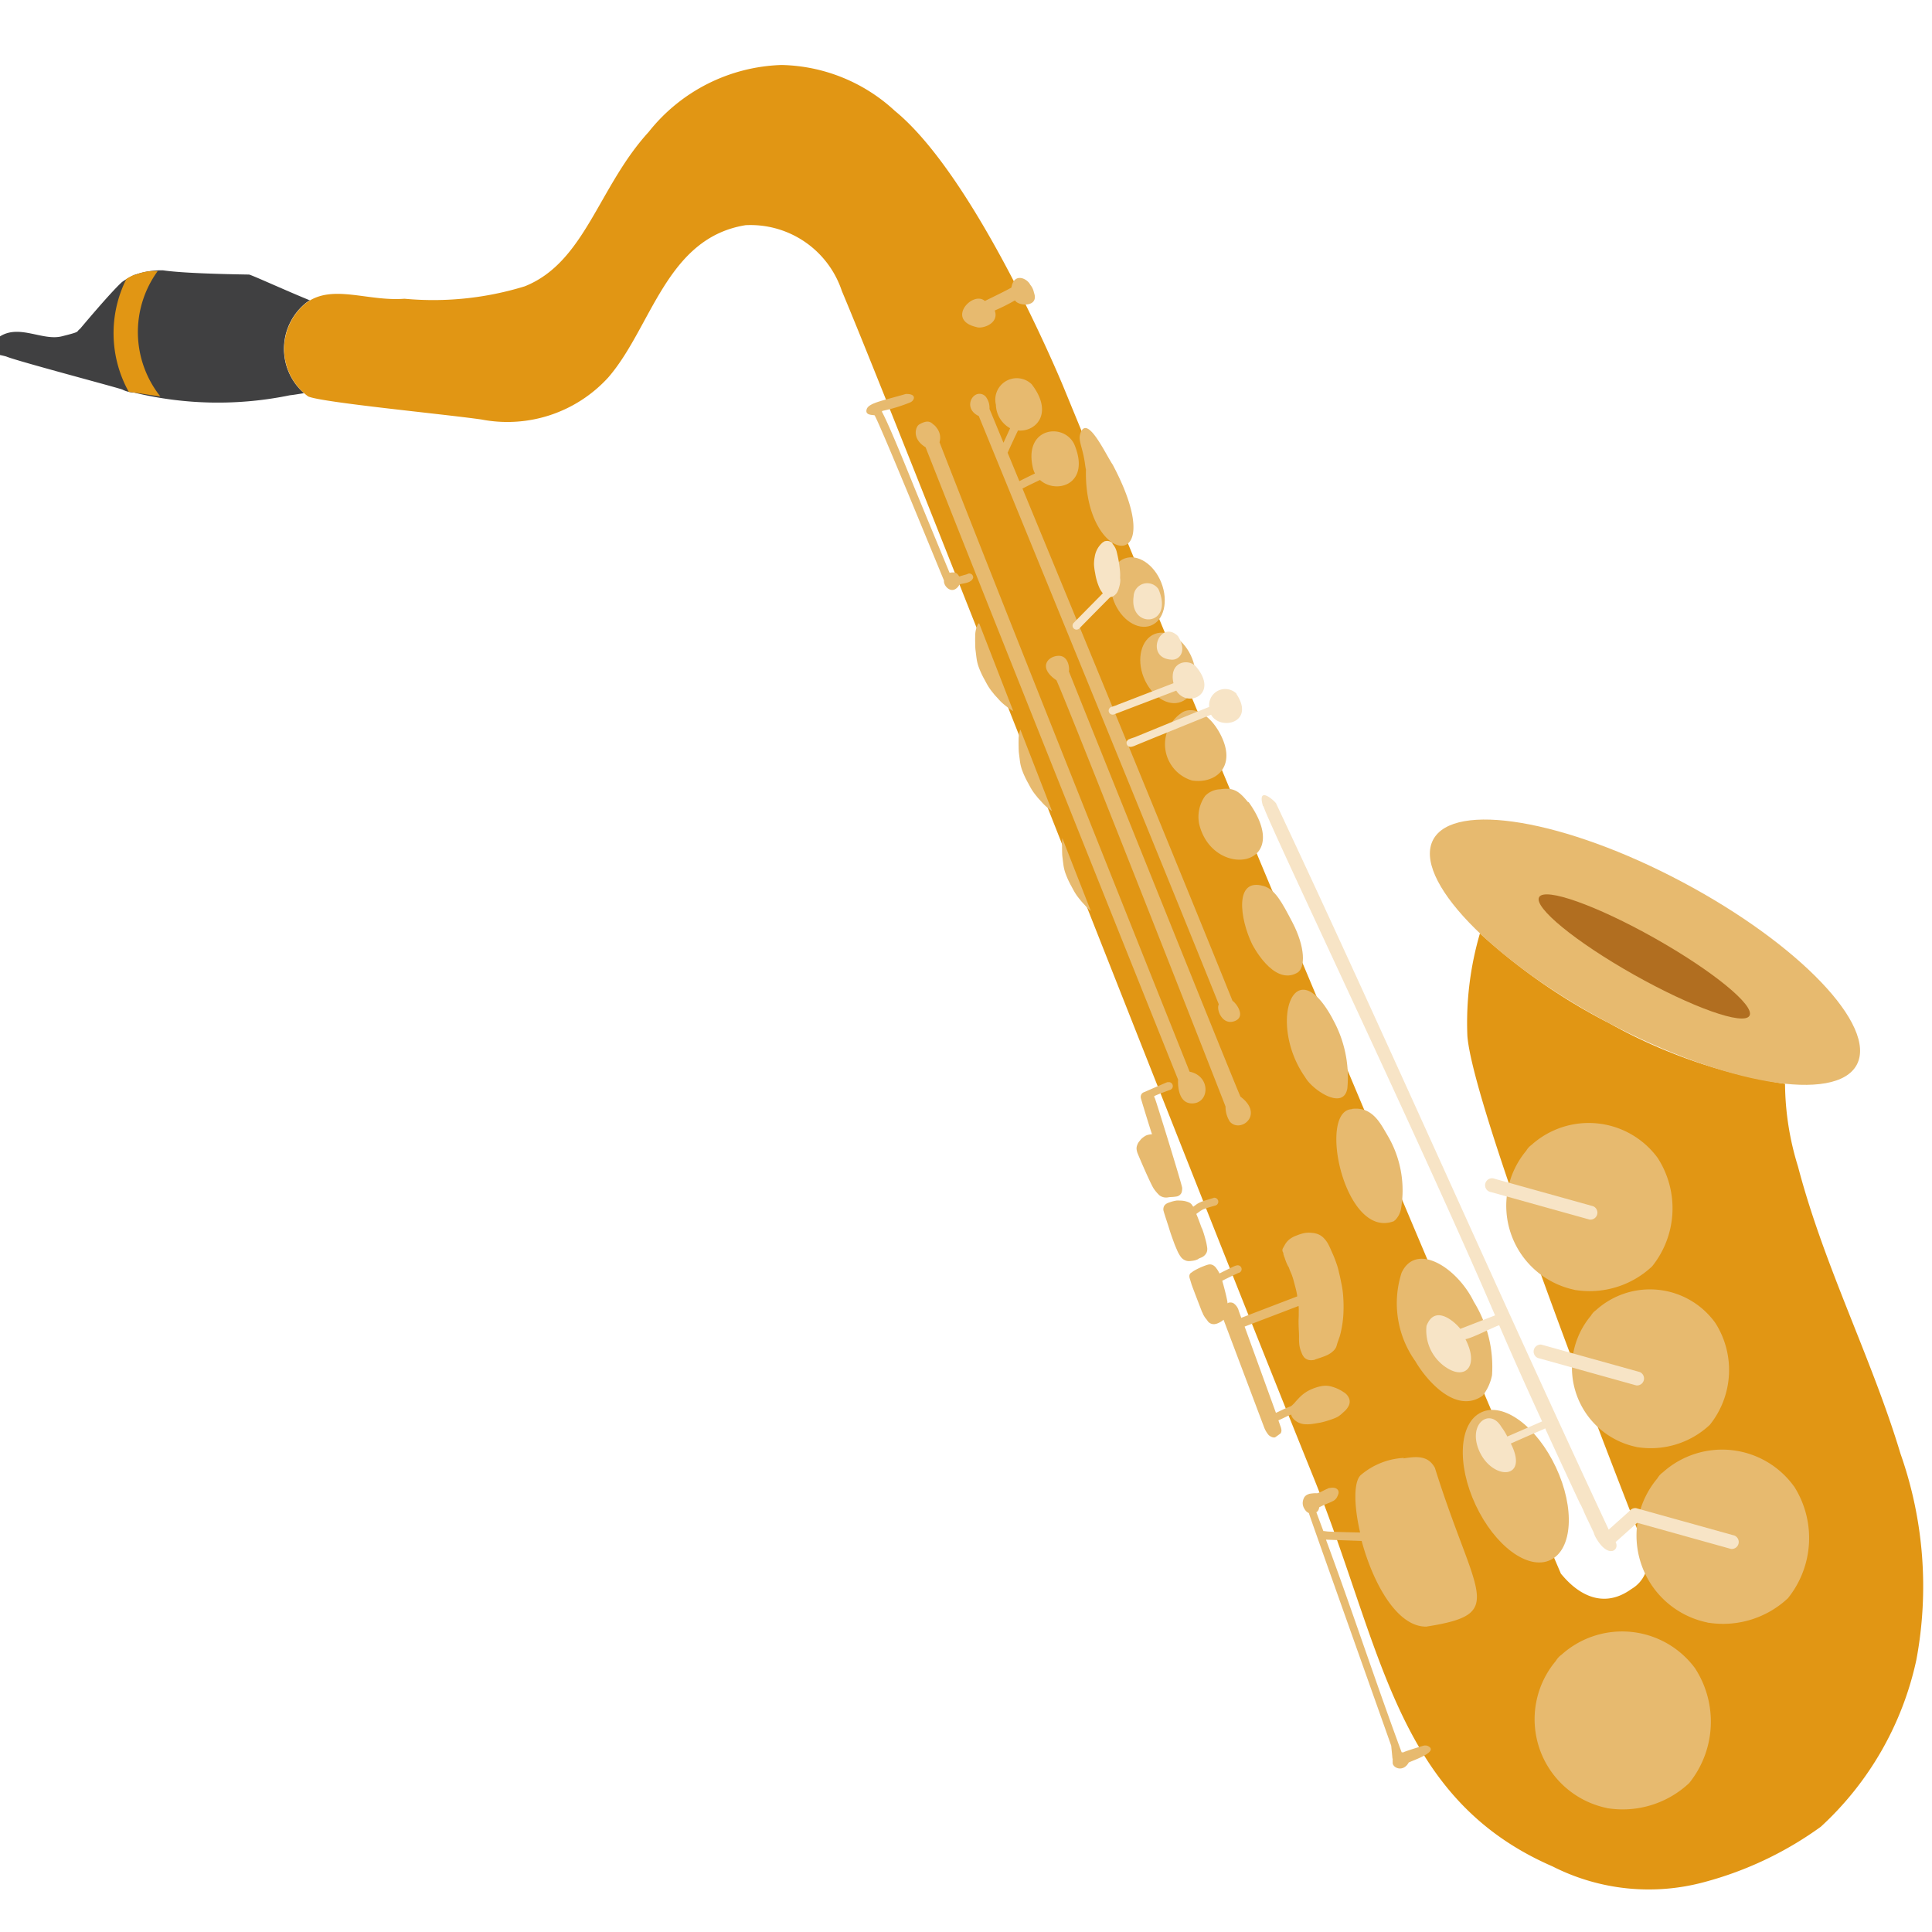 <svg xmlns="http://www.w3.org/2000/svg" xmlns:xlink="http://www.w3.org/1999/xlink" width="36" height="36" viewBox="0 0 36 36">
  <defs>
    <clipPath id="clip-path">
      <rect id="長方形_99" data-name="長方形 99" width="36" height="36" transform="translate(360 1396)" fill="#dedede"/>
    </clipPath>
    <clipPath id="clip-path-2">
      <rect id="長方形_98" data-name="長方形 98" width="20.787" height="42.418" fill="none"/>
    </clipPath>
  </defs>
  <g id="マスクグループ_21" data-name="マスクグループ 21" transform="translate(-360 -1396)" clip-path="url(#clip-path)">
    <g id="グループ_92" data-name="グループ 92" transform="translate(360 1400.52) rotate(-31)">
      <g id="グループ_91" data-name="グループ 91" transform="matrix(0.996, -0.087, 0.087, 0.996, -1.255, 1.528)" clip-path="url(#clip-path-2)">
        <path id="パス_381" data-name="パス 381" d="M5.35,2.847c.025,0,.049,0,.074.006C5.165,2.435,4.864,1.9,4.792,1.8,4.76,1.773,3.867,1.113,3.538.791a1.479,1.479,0,0,0-.48-.243,1.305,1.305,0,0,0-.267-.03c-.3.033-1.135.245-1.149.247-.1,0,0,.055-.352-.087S.779.007.326,0C-.211-.008.033.127.229.372.346.566,1.6,2.1,1.62,2.146h0a.516.516,0,0,0,.16.184l-.025-.021A6.637,6.637,0,0,0,4.084,4.065c.034.021.13.07.234.122A1.1,1.1,0,0,1,5.35,2.847" transform="translate(0 0)" fill="#404041"/>
        <path id="パス_382" data-name="パス 382" d="M7.451,1.9a.905.905,0,0,0-.169-.024,2.254,2.254,0,0,0-1.2,1.728c.018.018.068.064.06.057.121.117.243.238.366.359A1.931,1.931,0,0,1,7.841,2.1a.915.915,0,0,0-.39-.191" transform="translate(-4.392 -1.356)" fill="#e19614"/>
        <path id="パス_383" data-name="パス 383" d="M28.189,35.331a11.007,11.007,0,0,1-.951-2.742A5.935,5.935,0,0,0,25.924,34c-.8,1.31-2.959,9.773-2.97,9.792a.609.609,0,0,1-.609.343c-.9,0-.886-.956-.9-1,1.778-7.78,3.6-15.535,5.5-23.357,0,0,.985-4.079.479-6a3.2,3.2,0,0,0-1.206-1.933,3.288,3.288,0,0,0-2.74-.445c-1.359.278-2.383,1.267-3.556.97a5.786,5.786,0,0,1-1.95-1.13c-.589-.362-.917-1.009-1.517-1.014a1.1,1.1,0,0,0-1.007,1.429c.117.223,1.843,1.745,2.363,2.25a2.545,2.545,0,0,0,2.37.754c1.206-.28,2.4-1.469,3.739-.793a1.793,1.793,0,0,1,.732,2.047c-.593,2.549-4.341,16.865-5.88,23.049-.83,3.334-2.285,5.736-.657,8.494a3.958,3.958,0,0,0,2.125,1.9,6.589,6.589,0,0,0,2.353.438,5.913,5.913,0,0,0,3.268-1.469,7.436,7.436,0,0,0,2.019-3.281c.615-1.76.9-3.658,1.6-5.454a5.315,5.315,0,0,1,.711-1.391,9.783,9.783,0,0,1-2-2.868" transform="translate(-11.104 -7.376)" fill="#e19614"/>
        <path id="パス_384" data-name="パス 384" d="M61.312,86.846c1.083,2.218,1.366,4.308.63,4.667s-2.21-1.148-3.293-3.366-1.366-4.308-.63-4.667,2.21,1.148,3.293,3.366" transform="translate(-41.564 -60.192)" fill="#e7ba6f"/>
        <path id="パス_385" data-name="パス 385" d="M63.681,92.76c.517,1.13.778,2.118.581,2.209s-.775-.753-1.293-1.883-.778-2.118-.581-2.209.775.753,1.293,1.883" transform="translate(-44.965 -65.562)" fill="#b16e20"/>
        <path id="パス_386" data-name="パス 386" d="M36.725,118.139c-.158.824-.648,1.422-1.1,1.337s-.682-.823-.524-1.647.648-1.422,1.1-1.337.682.823.524,1.647" transform="translate(-25.293 -84.042)" fill="#e7ba6f"/>
        <path id="パス_387" data-name="パス 387" d="M48.916,67.585c.063-.429-.1-.708-.318-.743a.706.706,0,0,0-.617,1.131c.306.308.833.3.935-.388" transform="translate(-34.515 -48.22)" fill="#e7ba6f"/>
        <path id="パス_388" data-name="パス 388" d="M47.8,72.824c-.016-.241-.038-.379-.277-.5a.406.406,0,0,0-.3-.067.671.671,0,0,0-.4.359c-.41.992.974,1.723.986.209" transform="translate(-33.725 -52.127)" fill="#e7ba6f"/>
        <path id="パス_389" data-name="パス 389" d="M46.8,82.084a.074.074,0,1,0,.092-.05.075.075,0,0,0-.092.05" transform="translate(-33.763 -59.184)" fill="#e7ba6f"/>
        <path id="パス_390" data-name="パス 390" d="M47.67,116.973a1.5,1.5,0,0,0-1.662-1.5.323.323,0,0,0-.135.028,1.507,1.507,0,0,0-.754,2.474.108.108,0,0,0,.023.025,1.611,1.611,0,0,0,1.328.449h0a1.633,1.633,0,0,0,1.2-1.476" transform="translate(-32.253 -83.307)" fill="#e7ba6f"/>
        <path id="パス_391" data-name="パス 391" d="M50.587,105.579a1.594,1.594,0,0,0-1.761-1.589.336.336,0,0,0-.143.03,1.6,1.6,0,0,0-.8,2.62.11.11,0,0,0,.025.027,1.7,1.7,0,0,0,1.407.475h0a1.729,1.729,0,0,0,1.271-1.563" transform="translate(-34.232 -75.022)" fill="#e7ba6f"/>
        <path id="パス_392" data-name="パス 392" d="M44.756,128.53a1.652,1.652,0,0,0-1.825-1.647.352.352,0,0,0-.148.031,1.654,1.654,0,0,0-.828,2.716.116.116,0,0,0,.026.028,1.769,1.769,0,0,0,1.458.493,1.791,1.791,0,0,0,1.318-1.62" transform="translate(-29.943 -91.539)" fill="#e7ba6f"/>
        <path id="パス_393" data-name="パス 393" d="M32.062,134.455a1.689,1.689,0,0,0-1.865-1.683.361.361,0,0,0-.152.031,1.69,1.69,0,0,0-.846,2.775.122.122,0,0,0,.026.028,1.811,1.811,0,0,0,1.49.5h0a1.825,1.825,0,0,0,1.346-1.655" transform="translate(-20.733 -95.788)" fill="#e7ba6f"/>
        <path id="パス_394" data-name="パス 394" d="M24.082,114.613a1.343,1.343,0,0,0-.846-.213c-.185.032-.435.393-.632.858-.168-.127-.441-.336-.488-.379l.014.013-.05-.047-.014-.011c.033-.12.066-.239.1-.36h.021l.028-.008a.17.17,0,0,0,.025-.015.189.189,0,0,0,.023-.021l.094.016c.05.011.1.026.149.035l.043.007a.164.164,0,0,0,.083-.011.339.339,0,0,0,.072-.043.081.081,0,0,0,.029-.079.137.137,0,0,0-.009-.026.13.13,0,0,0-.033-.039.171.171,0,0,0-.035-.024.422.422,0,0,0-.052-.025l-.013,0c-.048-.013-.1-.018-.146-.028-.022-.005-.043-.011-.064-.019a.058.058,0,0,0-.013-.013.759.759,0,0,0-.112-.065l-.008,0a.141.141,0,0,0-.1,0,.221.221,0,0,0-.089.072.2.2,0,0,0-.035.1.238.238,0,0,0,0,.061.2.2,0,0,0,.02.055c-.026.067-.87,2.939-1.306,4.409l-.121.207,0,.009a.212.212,0,0,0-.035.047c-.076.074.034.278.236.183.083.012.6.18.464-.049a.185.185,0,0,0-.043-.037c-.016-.008-.362-.128-.4-.128-.008-.013-.007-.015-.016-.018.37-1.322.8-2.653,1.188-4.035.11.087.352.276.524.41-.284.742-.416,1.68.036,2,1.372.7,1.058.11,1.869-2.3.032-.252-.127-.363-.372-.487" transform="translate(-14.839 -82.323)" fill="#e7ba6f"/>
        <path id="パス_395" data-name="パス 395" d="M52.011,56.992c-.093.359-.375.6-.628.531s-.384-.41-.291-.769.374-.6.628-.531.384.41.291.769" transform="translate(-36.841 -40.556)" fill="#e7ba6f"/>
        <path id="パス_396" data-name="パス 396" d="M29.754,98.43a.312.312,0,0,0-.074-.15.328.328,0,0,0-.032-.033.656.656,0,0,0-.056-.047.466.466,0,0,0-.124-.065c-.033-.012-.066-.021-.1-.03a.488.488,0,0,0-.139-.019.352.352,0,0,0-.124.028l-.077.035a.077.077,0,0,0-.043.072.172.172,0,0,0-.019.036c0,.01-.007.02-.011.03l0,.01c-.01.031-.02.062-.028.093s-.013.059-.018.089l0,.018-.008.028-.008.028c-.006.025-.011.049-.017.074a1.066,1.066,0,0,1-.049.148l-.014.037c-.023.062-.049.128-.08.192l-.016.028-1.068-.287h-.011l.037-.131a.246.246,0,0,0,.005-.179.125.125,0,0,0-.074-.062l-.016,0,.015-.025c.028-.052.108-.248.152-.373.131.02.323.057.329.059a.073.073,0,0,0,.092-.023.074.074,0,0,0-.018-.1.2.2,0,0,0-.031-.015.4.4,0,0,0-.051-.013s-.158-.029-.282-.048a.748.748,0,0,0,.009-.08c0-.013,0-.025,0-.038a.167.167,0,0,0-.017-.079.122.122,0,0,0-.06-.058l-.017-.007-.025-.008a1.324,1.324,0,0,0-.142-.035c-.037-.007-.075-.012-.113-.016l-.036,0h-.012a.062.062,0,0,0-.023,0,.076.076,0,0,0-.047.03.142.142,0,0,0-.023.048s-.029.084-.037.107c-.016.05-.143.528-.143.528s0,.021-.005.031-.006.035-.008.053a.321.321,0,0,0,0,.069l0,.032,0,.028a.136.136,0,0,0,.033.074.122.122,0,0,0,.038.032l.028.013a.316.316,0,0,0,.04.011.484.484,0,0,0,.056.008h.058c-.058.214-.568,2.07-.568,2.072a.469.469,0,0,0-.014.165c.011.038.031.084.072.1a1.7,1.7,0,0,0,.128,0,.106.106,0,0,0,.047-.041.3.3,0,0,0,.03-.079l.03-.1.1.02.107.019.048.013a.248.248,0,0,0-.011.045.237.237,0,0,0,.006.082.316.316,0,0,0,.1.163.612.612,0,0,0,.107.075c.048.027.1.051.147.075a1.337,1.337,0,0,0,.129.05c.043.015.087.029.131.04a.548.548,0,0,0,.07.014.467.467,0,0,0,.076,0l.057-.006a.672.672,0,0,0,.068-.009.336.336,0,0,0,.079-.028.193.193,0,0,0,.046-.031.176.176,0,0,0,.045-.072.238.238,0,0,0-.011-.158.721.721,0,0,0-.056-.122.779.779,0,0,0-.077-.11.4.4,0,0,0-.1-.085.713.713,0,0,0-.109-.05.946.946,0,0,0-.171-.043.658.658,0,0,0-.112-.006.764.764,0,0,0-.123.014c-.035.006-.069.013-.1.021a.685.685,0,0,1-.082.013l-.021,0a1.68,1.68,0,0,0-.17-.04c-.043-.007-.085-.016-.128-.024l.473-1.644h0l.129.035c.032.008.689.186.91.245l-.01.017a.85.85,0,0,1-.051.073l-.028.038c-.014.02-.029.039-.044.058s-.03.038-.044.058c-.028.04-.056.079-.082.12s-.051.079-.079.116-.053.075-.076.115a.53.53,0,0,0-.051.138.28.28,0,0,0-.013.107.173.173,0,0,0,.066.11.256.256,0,0,0,.073.04l.009,0,.036.012.023.007c.042.014.084.026.126.037a.673.673,0,0,0,.077.014.377.377,0,0,0,.087,0,.253.253,0,0,0,.09-.024.285.285,0,0,0,.044-.031l.027-.021.031-.021.073-.051a1.441,1.441,0,0,0,.117-.1,1.92,1.92,0,0,0,.2-.216,2.72,2.72,0,0,0,.18-.256,1.767,1.767,0,0,0,.118-.225l.022-.048c.014-.031.028-.062.041-.094l.017-.041a1.249,1.249,0,0,0,.05-.131c.014-.046.028-.093.04-.14s.017-.074.025-.112l.006-.03a1.114,1.114,0,0,0,.025-.13.49.49,0,0,0,0-.127" transform="translate(-19.314 -70.346)" fill="#e7ba6f"/>
        <path id="パス_397" data-name="パス 397" d="M30.165,93.263l-.05-.018-.127-.044a.633.633,0,0,0-.146-.03h-.085c0-.007,0-.014,0-.021a.148.148,0,0,0-.014-.085.427.427,0,0,0-.033-.049.383.383,0,0,0-.068-.069s-.047-.038-.064-.049a.628.628,0,0,0-.126-.051h0a.318.318,0,0,0-.061-.015.128.128,0,0,0-.067.01.14.14,0,0,0-.052.049c-.014.019-.095.282-.116.341s-.044.134-.063.2l-.021.073c-.014.049-.025.1-.036.149a.628.628,0,0,0-.016.136.188.188,0,0,0,.013.07.244.244,0,0,0,.026.047.171.171,0,0,0,.045.042.192.192,0,0,0,.03.018A.513.513,0,0,0,29.2,94l.05.014.011,0,.013,0,.061.014a.185.185,0,0,0,.13-.025.188.188,0,0,0,.059-.072c.013-.026.026-.051.037-.077.018-.043.034-.087.05-.131s.028-.084.04-.126l0-.012c.028-.1.053-.183.073-.272l.068,0a.491.491,0,0,1,.088.007c.078.02.154.05.229.077a.074.074,0,0,0,.05-.139" transform="translate(-20.94 -66.976)" fill="#e7ba6f"/>
        <path id="パス_398" data-name="パス 398" d="M31.577,85.995h0c-.025-.008-.439-.1-.447-.1a.121.121,0,0,0-.057-.008.1.1,0,0,0-.075.071c-.011.025-.209.6-.222.654l0,0a.5.5,0,0,0-.077-.038.181.181,0,0,0-.056-.011.521.521,0,0,0-.059,0,.325.325,0,0,0-.043.007l-.038.011a.251.251,0,0,0-.033.011.29.29,0,0,0-.039.023.169.169,0,0,0-.052.053.319.319,0,0,0-.028.066c-.006.017-.148.63-.146.73a.756.756,0,0,0,.013.15.206.206,0,0,0,.114.129c.019.01.037.021.055.033s.037.023.056.033a.206.206,0,0,0,.035.017.119.119,0,0,0,.027.006.127.127,0,0,0,.063-.009.131.131,0,0,0,.038-.028.344.344,0,0,0,.035-.041c.03-.04.561-1.6.572-1.655,0-.012.006-.024.009-.035s.282.068.311.077a.074.074,0,0,0,.053-.138" transform="translate(-21.786 -61.962)" fill="#e7ba6f"/>
        <path id="パス_399" data-name="パス 399" d="M50.653,62.275c-.094.363-.38.6-.639.536s-.392-.416-.3-.779.38-.6.639-.536.392.416.3.779" transform="translate(-35.847 -44.361)" fill="#e7ba6f"/>
        <path id="パス_400" data-name="パス 400" d="M39.117,106.868c.118-.694-.213-1.527-.773-1.219a1.861,1.861,0,0,0-.762,1.488c-.041.385.02,1.249.639,1.254a.9.9,0,0,0,.365-.207,2.313,2.313,0,0,0,.53-1.316" transform="translate(-27.108 -76.177)" fill="#e7ba6f"/>
        <path id="パス_401" data-name="パス 401" d="M45.93,79.071c-.347-.447-.714.233-.807.752,0,0-.143.868.364.927.183.021.406-.3.482-.812.063-.429.1-.687-.038-.868" transform="translate(-32.542 -56.944)" fill="#e7ba6f"/>
        <path id="パス_402" data-name="パス 402" d="M43.858,87.285c.2-1.5-1.035-.646-1.054.58-.032.267.209.933.517.627a2.232,2.232,0,0,0,.536-1.208" transform="translate(-30.881 -62.397)" fill="#e7ba6f"/>
        <path id="パス_403" data-name="パス 403" d="M41.785,95.671c.018-.226.093-.581-.245-.769l-.009,0c-.536-.353-1.535,1.883-.6,2.148.014.005,0,0,.044,0a.412.412,0,0,0,.209-.108,2.008,2.008,0,0,0,.6-1.268" transform="translate(-29.255 -68.442)" fill="#e7ba6f"/>
        <path id="パス_404" data-name="パス 404" d="M39.467,59.153c.039-.021.181-.241.021-.352s-.445-.059-.3.346c-.1.511-2.114,8.276-2.119,8.28a.512.512,0,0,0-.1.275c.025.293.6.28.434-.26,0-.057,2.063-8.279,2.07-8.29" transform="translate(-26.668 -42.389)" fill="#e7ba6f"/>
        <path id="パス_405" data-name="パス 405" d="M38.958,41.154a.232.232,0,0,0-.008-.065c-.02-.05,0-.148-.218-.171-.079-.008-.273.132-.154.414-.954,3.7-3.011,11.87-3.118,12.3-.021.026-.282.348-.049.514.266.191.585-.208.309-.506.057-.218,2.185-8.662,3.123-12.231a.294.294,0,0,0,.114-.257" transform="translate(-25.479 -29.521)" fill="#e7ba6f"/>
        <path id="パス_406" data-name="パス 406" d="M43.8,43.256a.462.462,0,0,0-.031.11c-.088-.016-.225-.04-.319-.055l.134-.557c.044-.025.25-.142.4-.222.248.22.731.139.713-.548a.4.4,0,0,0-.764-.082.514.514,0,0,0-.043.51l-.259.146.16-.664a.34.34,0,0,0,.077-.224.153.153,0,0,0-.087-.127h0c-.134-.064-.367.092-.23.342,0,0-2.356,9.657-2.824,11.5-.1.05-.176.353.045.423.239.075.23-.26.2-.325.638-2.554,1.836-7.5,2.444-10.026.1.014.255.043.358.062.083.4.724.629.908-.164.081-.444-.579-.812-.881-.1" transform="translate(-29.308 -29.962)" fill="#e7ba6f"/>
        <path id="パス_407" data-name="パス 407" d="M54.135,48.464c.012-.256.166-1.029-.139-.823-.13.087-.112.228-.286.544h0a.66.66,0,0,0-.032.067c-1.095,1.43.124,2.583.458.212" transform="translate(-38.405 -34.348)" fill="#e7ba6f"/>
        <path id="パス_408" data-name="パス 408" d="M44.168,38.176c-.417-.149-.661-.273-.76-.2s.027.148.052.179c-.021.215-.68,2.9-.763,3.251-.077.083-.036.33.187.232.029-.014.191.123.286.043h0a.074.074,0,0,0,0-.09l0,0a.068.068,0,0,0-.053-.026c-.033-.012-.048-.019-.145-.052-.006-.042.028-.1-.106-.162.045-.193.382-1.586.382-1.586.058-.241.321-1.27.362-1.586l.017-.005h0a2.961,2.961,0,0,0,.519.178c.086.013.184-.061.025-.172" transform="translate(-30.78 -27.384)" fill="#e7ba6f"/>
        <path id="パス_409" data-name="パス 409" d="M55.5,36.672c.024-.119-.1-.37-.314-.164-.031,0-.213-.028-.548-.088-.065-.294-.8-.145-.414.3.065.1.39.2.458-.048a3.53,3.53,0,0,0,.417.069c-.014.13.291.374.371.091a.324.324,0,0,0,.03-.162" transform="translate(-39.043 -26.166)" fill="#e7ba6f"/>
        <path id="パス_410" data-name="パス 410" d="M41.556,54a.476.476,0,0,0-.077.044.5.5,0,0,0-.111.113c-.027.035-.052.07-.077.106s-.052.073-.073.112-.048.086-.071.129a.812.812,0,0,0-.06.142,1.589,1.589,0,0,0-.055.275c-.006.043-.012.086-.016.128a1.087,1.087,0,0,0,0,.162c0,.048.009.1.013.145a.877.877,0,0,0,.026.149,1.41,1.41,0,0,0,.066.2l.448-1.7-.011,0" transform="translate(-29.59 -38.954)" fill="#e7ba6f"/>
        <path id="パス_411" data-name="パス 411" d="M39.769,61.442a.513.513,0,0,0-.111.113c-.027.035-.052.07-.077.106s-.052.073-.073.112l-.071.129a.833.833,0,0,0-.06.142,1.616,1.616,0,0,0-.055.275c-.006.043-.012.086-.016.128a1.05,1.05,0,0,0,0,.162c0,.048.009.1.013.145a.9.9,0,0,0,.026.149c.009.035.02.069.031.1l.415-1.576-.019.012" transform="translate(-28.355 -44.321)" fill="#e7ba6f"/>
        <path id="パス_412" data-name="パス 412" d="M37.947,69.021c-.027.034-.052.07-.077.106s-.052.073-.073.111-.048.086-.071.129a.809.809,0,0,0-.06.142,1.621,1.621,0,0,0-.056.275c-.006.043-.012.086-.016.128a1.013,1.013,0,0,0,0,.162c0,.048.009.1.013.145a.914.914,0,0,0,.026.148L38,68.957a.8.8,0,0,0-.055.064" transform="translate(-27.121 -49.752)" fill="#e7ba6f"/>
        <path id="パス_413" data-name="パス 413" d="M48.465,66.705a.3.3,0,0,0-.557-.1c-.095-.027-1.438-.355-1.453-.358-.032-.01-.065-.022-.1-.03a.074.074,0,0,0-.1.083c.006.045.052.059.088.071.013,0,1.4.344,1.508.372-.041.347.585.61.609-.038" transform="translate(-33.376 -47.772)" fill="#f7e4c6"/>
        <path id="パス_414" data-name="パス 414" d="M48.343,64.07c-.034-.207-.36-.358-.52.016l-1.08-.288c-.02,0-.109-.034-.135-.038a.074.074,0,0,0-.024.145l1.2.323c-.034.388.616.537.56-.157" transform="translate(-33.57 -46.002)" fill="#f7e4c6"/>
        <path id="パス_415" data-name="パス 415" d="M52.03,62.031c-.08-.461-.758-.035-.351.29.108.086.328.047.351-.29" transform="translate(-37.193 -44.609)" fill="#f7e4c6"/>
        <path id="パス_416" data-name="パス 416" d="M52.529,58.573a.254.254,0,0,0-.455-.16c-.433.448.289.906.455.16" transform="translate(-37.472 -42.074)" fill="#f7e4c6"/>
        <path id="パス_417" data-name="パス 417" d="M49.48,54.635a.142.142,0,0,0-.05-.09.134.134,0,0,0-.025-.016l-.022-.011-.011,0a.167.167,0,0,0-.059,0,.436.436,0,0,0-.254.13.64.64,0,0,0-.1.117,1.191,1.191,0,0,0-.069.131,1.067,1.067,0,0,0-.1.286.373.373,0,0,0-.005.065.31.31,0,0,0,0,.037l-.045.007c-.079.013-.668.11-.713.119a.074.074,0,1,0,.027.145c.041-.009.748-.125.782-.13l.028,0,.017.009a.158.158,0,0,0,.076.006.194.194,0,0,0,.068-.021.415.415,0,0,0,.069-.046c.016-.012.031-.025.046-.038a.445.445,0,0,0,.048-.052.275.275,0,0,0,.026-.042l.031-.04a1.078,1.078,0,0,0,.069-.111,2.1,2.1,0,0,0,.128-.264.35.35,0,0,0,.031-.182" transform="translate(-34.613 -39.329)" fill="#f7e4c6"/>
        <path id="パス_418" data-name="パス 418" d="M44.363,129.154l-1.183-1.491a.13.13,0,0,0-.2.162l1.183,1.491a.13.13,0,0,0,.2-.162" transform="translate(-30.986 -92.072)" fill="#f7e4c6"/>
        <path id="パス_419" data-name="パス 419" d="M45.666,116.577l-1.183-1.491a.13.13,0,0,0-.2.162l1.183,1.491a.13.13,0,0,0,.2-.162" transform="translate(-31.926 -82.998)" fill="#f7e4c6"/>
        <path id="パス_420" data-name="パス 420" d="M49.662,105.763l-1.183-1.491a.13.13,0,1,0-.2.162l1.183,1.491a.13.13,0,0,0,.2-.162" transform="translate(-34.809 -75.195)" fill="#f7e4c6"/>
        <path id="パス_421" data-name="パス 421" d="M41.3,74.709c-.117.326-1.3,6.755-2.084,10.215l-.671-.177c-.007-.177-.114-.654-.478-.415a.823.823,0,0,0-.158.843c.153.411.516.333.6-.216.124.06.553.123.661.159-.142.63-.275,1.268-.406,1.92-.081-.019-.457-.1-.69-.153a1.2,1.2,0,0,0,.016-.213c.039-.422-.487-.418-.6.136-.116.583.441.972.56.221.243.052.656.143.665.146l.019,0c-.1.5-.2,1.005-.3,1.525l0,.011h0l0,.012c-.005.02,0,0-.016.077l0,.01h0c-.032.114-.05.253-.089.445l0,.011h0a.517.517,0,0,0-.031.147c-.035.432.233.412.253.25l.58-.059a.131.131,0,0,0,.108-.141.114.114,0,0,0-.12-.118l-.536.055c.937-4.836,2-9.687,2.937-14.587.018-.006-.077-.526-.226-.109" transform="translate(-27.038 -53.785)" fill="#f7e4c6"/>
      </g>
    </g>
  </g>
</svg>
